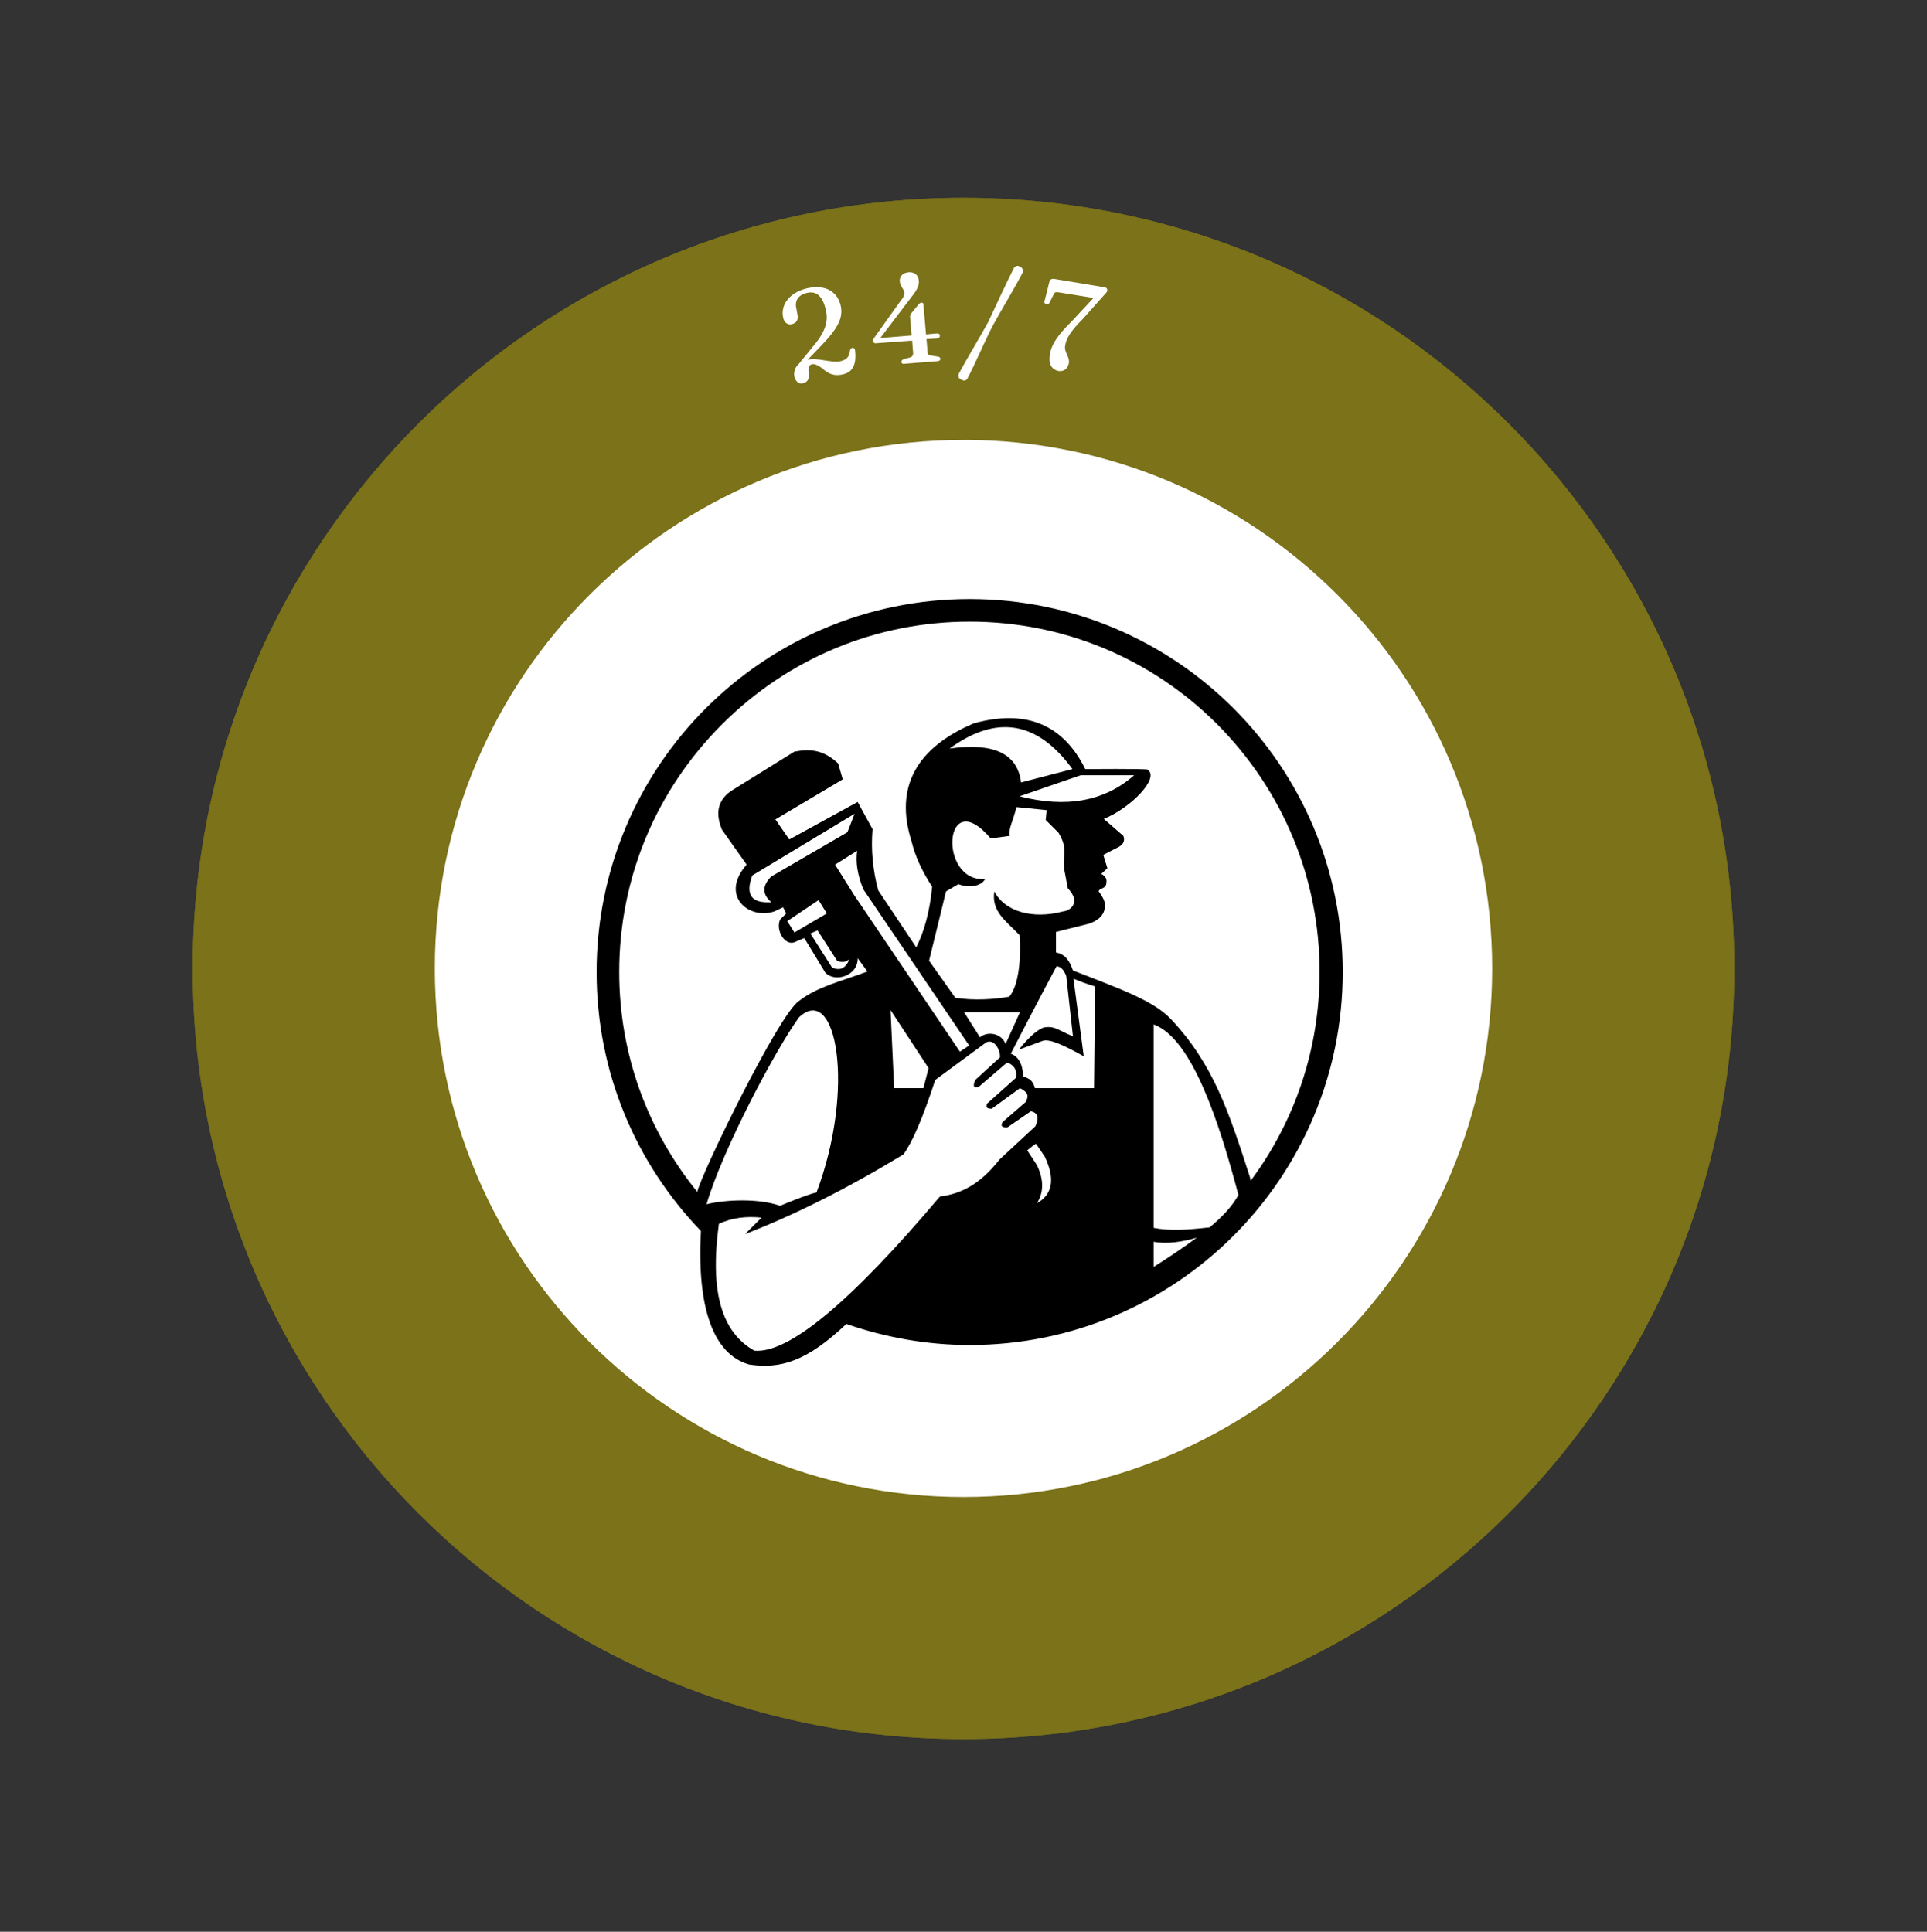 <svg version="1.2" xmlns="http://www.w3.org/2000/svg" viewBox="0 0 375 376" width="375" height="376">
	<rect x="0" y="0" width="375" height="376" fill="#333333" stroke="none"/>
	<title>main-logo-svg</title>
	<defs>
		<clipPath clipPathUnits="userSpaceOnUse" id="cp1">
			<path d="m37.5 38.5h300v300h-300z"/>
		</clipPath>
		<clipPath clipPathUnits="userSpaceOnUse" id="cp2">
			<path d="m187.5 38.5c-82.84 0-150 67.16-150 150 0 82.84 67.16 150 150 150 82.84 0 150-67.16 150-150 0-82.84-67.16-150-150-150z"/>
		</clipPath>
		<clipPath clipPathUnits="userSpaceOnUse" id="cp3">
			<path d="m84.63 85.63h205.75v205.75h-205.75z"/>
		</clipPath>
		<clipPath clipPathUnits="userSpaceOnUse" id="cp4">
			<path d="m187.5 85.63c-56.82 0-102.88 46.05-102.88 102.87 0 56.82 46.06 102.88 102.88 102.88 56.82 0 102.88-46.06 102.88-102.88 0-56.82-46.06-102.88-102.88-102.88z"/>
		</clipPath>
		<clipPath clipPathUnits="userSpaceOnUse" id="cp5">
			<path d="m116 116.55h145.43v149.45h-145.43z"/>
		</clipPath>
	</defs>
	<style>
		.s0 { fill: #7b7219 } 
		.s1 { fill: none;stroke: #7b7219;stroke-width: 3 } 
		.s2 { fill: #ffffff } 
		.s3 { fill: #000000 } 
	</style>
	<g id="Clip-Path" clip-path="url(#cp1)">
		<g id="Layer">
			<g id="Clip-Path" clip-path="url(#cp2)">
				<g id="Layer">
					<path id="Layer" class="s0" d="m37.5 38.5h300v300h-300z"/>
					<path id="Layer" fill-rule="evenodd" class="s1" d="m187.5 38.5c-82.8 0-150 67.2-150 150 0 82.8 67.2 150 150 150 82.8 0 150-67.2 150-150 0-82.8-67.2-150-150-150z"/>
				</g>
			</g>
		</g>
	</g>
	<g id="Clip-Path" clip-path="url(#cp3)">
		<g id="Layer">
			<g id="Clip-Path" clip-path="url(#cp4)">
				<g id="Layer">
					<path id="Layer" class="s2" d="m84.6 85.6h205.8v205.8h-205.8z"/>
				</g>
			</g>
		</g>
	</g>
	<g id="Clip-Path" clip-path="url(#cp5)">
		<g id="Layer">
			<path id="Layer" fill-rule="evenodd" class="s3" d="m261.3 189.2c0 40.1-32.5 72.6-72.6 72.6-8.4 0-16.5-1.5-24-4.1-7.7 7.3-12.8 8.8-18.9 7.9-7.1-2-10.2-11.3-9.4-26-12.6-13.1-20.3-30.8-20.3-50.4 0-40.1 32.5-72.6 72.6-72.6 40.1 0 72.6 32.5 72.6 72.6zm-66.8 36.5l7-6.5c0.6-1.3 0.7-2.6-0.9-2.9l-4.5 3.1c-0.9 0.1-1.5-0.1-1-1l4.5-3.9c0.7-1.3 0.4-1.9-1.1-2.7l-5.5 4c-0.9 0-1.2-0.2-0.9-1l5.6-5q0.4-2.2-1.7-3l-5.6 4.8q-1.4 0.4-0.6-1.4l4.8-4.4c0.1-1.4-1.1-3.7-2.7-2.9l-9.9 7.3q-3.6 11-6.2 14.5-16.3 9.9-30.8 15.5l3.2-3.2q-4.6-0.5-8.3 1.2c-1.8 13.2 0.5 21.1 6.9 24.7q10 0.9 36.1-30c3.9-0.5 7.7-2.2 11.6-7.2zm-42.7 9c0 0 5.5-2.3 7.1-2.6 7.6-20.2 3.9-40.9-3.4-34.1-4.7 6.5-14.9 25.8-18 36.4 3.6-0.9 10.1-1.2 14.3 0.3zm91.6-4.9c8.7-11.7 13.4-25.8 13.4-40.6 0-18.2-7.1-35.3-19.9-48.2-12.9-12.9-30-20-48.2-20-18.2 0-35.3 7.1-48.2 20-12.9 12.9-20 30-20 48.2 0 15.8 5.4 30.7 15.2 42.8 0.6-3.2 15.7-34.3 19.7-37.1 3.5-2.8 8.3-3.9 13.4-5.8l-1.9-2.6c0.1 3.5-4.5 4.8-6.3 2.8-2.2-3.6-3.5-5.8-4.1-6.7l-1.9 0.8c-1.8 0.7-3.7-2.2-2.8-4.4l1.2-1.2-0.6-1.2-1.7 0.8c-5 1.7-10.7-3.1-5.4-9.1l-4.8-6.8c-0.9-2.2-1.5-5.2 1.7-7.5l12.4-7.7c3.2-0.6 5.7-0.3 8.5 2.3l0.9 3.1-13.1 7.8 2.7 3.9 13.3-7.3 2.9 5.3q-0.5 5.9 1.1 11.9l7.4 11.1c1.5-3 2.6-6.7 3.1-11.8q-3-4.6-4-8.8c-3.4-10.6 1-18.3 12.1-23q15.2-4.2 21.7 8.9c0 0 11.7-0.1 12.1 0.1 2.5 1.6-3.3 7.5-8.5 9.6l3.8 3.3q0.5 1.3-0.8 2.1l-3.1 1.6 0.8 2.6-1.2 1.1q1.2 0.6 1 1.7c0 1.3-1.4 1-1.5 1.7 0.9 1.2 1.2 2 1.2 2.5 0.2 2.4-1.9 3.4-3.1 3.8l-6.4 1.6v4c1.8 0.3 2.7 1.7 3.3 3.5 9.8 3.8 15.6 5.9 19 9.4 8.3 8.8 11.3 18 15.4 30.7zm-90.2-50.5l1.4 2.2 6.3-3.7-1.6-2.6zm4.5 2.4l4.2 6.6q2.3 1.1 3.4-1.6-1.1 0.9-2.4 0.3l-3.8-5.9zm8.5-7.5l20.6 30.5q0.9-0.6 1.8-1.2l-20.6-30.4q-1.7-4.2-1.2-7.5l-4.3 2.7zm42.5-24.5q-10.2-14-23.9-4 12.9-1.8 13.9 6.6zm-10.3 5.3q13.7 3.5 22.3-4.1h-10.4zm-6.7 16.1c-0.7 1.4-3.1 1.8-5.2 1l-2.4 1.4-3.3 13.5 5.1 7.2c3.6 0.6 7.7 0.3 10.5-0.2 1.6-1.8 2.4-6.5 2-12-2.7-2.8-5.5-4.6-4.9-8.5 2 3.9 7.4 5.5 13.4 3.9 1.3-0.1 3.6-1.7 0.9-4.5l-0.7-3.7c-0.4-2.8 0.9-3.7-1.1-7.1l-2.5-2.5 0.2-1.9q-3.7-0.4-5.9-0.6c-0.5 2.3-1.7 4.5-1.3 5.6l-3.7 0.5c-9.2-10.8-10.3 8.6-1.1 7.9zm-4.1 25.9l3.1 4.9c1.4-1.2 4.1-0.9 5 1.3l2.8-6.2zm-14.3-0.4l0.7 15.2h5.7l1-3.9zm30 28.5l-1.7-2.5c-0.6 0.4-1.2 0.9-1.7 1.3l1.9 2.9q2 4.2 0 7.4 4.6-2.6 1.5-9.1zm9.8-33.1c-1.7-0.5-3.2-1.1-4.2-1.5l2 15.1c-3.4-1.9-6.6-3.5-8-3l-4.6 1.7c0 0 2.6-3.5 4.8-4.3 2.2-0.4 2.9 0.6 5.7 1.7l-1.3-11.7q-0.7-1.9-1.9-1.9c-4 7.5-7.3 13.9-8.9 17 1.8 0.6 2.4 2.7 2.4 4.4 1.3 0.5 1.9 0.8 2.3 2.3h11.5zm11.4 54.6c2.7-1.7 5.7-3.7 8.4-5.7-2.7 0.8-5.8 1.3-8.4 0.8zm16.5-14c-3.7-14-9-30.5-16.5-33.2v39.6c3.1 0.6 6.5 0.4 10.9-0.1 2.4-2 4.4-4.1 5.6-6.3zm-90.9-62l14.8-8.6 1.4-3.6-19.9 12q-2.1 5.6 3.7 5.2-2.7-2.3 0-5z"/>
		</g>
	</g>
	<g id="Layer">
		<g id="Layer">
			<g id="Layer">
				<path id="Layer" class="s2" d="m154.6 73.4c0.3 0.9 0.9 1.4 1.6 1.2 0.9-0.2 1.3-0.7 1.2-1.9-0.2-1.1 0-1.6 0.6-1.8 0.5-0.1 1 0.1 1.9 0.7 1.4 1.3 2.5 1.6 4 1.3 1.9-0.4 2.8-1.7 2.5-4.6 0-0.4-0.2-0.6-0.5-0.6-0.2 0-0.4 0.2-0.5 0.5-0.1 1.2-0.6 1.8-1.8 2.1-2 0.4-4.2-0.7-6.3-0.3h-0.1l2.4-2.5c3.6-3.7 4.5-5.7 4-8-0.6-2.6-2.8-4.2-6.5-3.4-3.7 0.9-5.2 3.4-4.7 5.7 0.2 1 0.9 1.5 1.7 1.3 0.9-0.2 1.3-0.9 1.1-1.8l-0.2-1.1c-0.4-1.5 0.2-2.8 2.1-3.2 1.7-0.4 3 0.6 3.6 3.3 0.6 2.4-0.2 4.5-2.7 7.4l-2.6 3.2c-0.7 0.6-1 1.5-0.8 2.5z"/>
			</g>
		</g>
	</g>
	<g id="Layer">
		<g id="Layer">
			<g id="Layer">
				<path id="Layer" class="s2" d="m177.1 61.7l0.3 3.6-6.1 0.5 6-7.9c1.3-1.6 1.6-2.5 1.5-3.3-0.1-1.1-0.9-1.7-2-1.6-1.2 0.1-1.8 0.9-1.7 1.8 0.1 1 0.8 1.4 0.9 2.2 0 0.5-0.2 0.9-0.7 1.5l-5 7c-0.3 0.4-0.4 0.6-0.4 0.8 0 0.4 0.3 0.6 0.7 0.5l6.9-0.5 0.2 2.4c0 0.5-0.2 0.8-0.7 0.9l-1.1 0.3c-0.3 0.1-0.5 0.3-0.5 0.5 0 0.3 0.2 0.5 0.7 0.4l6.3-0.5c0.4 0 0.6-0.2 0.6-0.5q-0.1-0.4-0.6-0.4l-1.1-0.2c-0.5 0-0.8-0.2-0.8-0.7l-0.2-2.5 2-0.1c0.5-0.1 0.6-0.3 0.6-0.6 0-0.3-0.3-0.4-0.6-0.4l-2.1 0.2-0.5-5.9c0-0.2-0.2-0.3-0.4-0.3-0.1 0-0.3 0.1-0.5 0.3l-1.4 1.7c-0.2 0.2-0.3 0.4-0.3 0.8z"/>
			</g>
		</g>
	</g>
	<g id="Layer">
		<g id="Layer">
			<g id="Layer">
				<path id="Layer" class="s2" d="m193.3 63.2c1.3-2.4 4.3-7.4 5.7-10.1 0.2-0.4 0.1-0.9-0.5-1.2-0.5-0.3-1-0.1-1.2 0.3-1.4 2.7-3.8 8-5 10.5-1.3 2.4-4.3 7.4-5.7 10-0.2 0.5-0.1 1 0.5 1.2 0.5 0.3 1 0.2 1.2-0.3 1.4-2.6 3.7-8 5-10.4z"/>
			</g>
		</g>
	</g>
	<g id="Layer">
		<g id="Layer">
			<g id="Layer">
				<path id="Layer" class="s2" d="m208 70.7c0.2-1.4-1-2.1-0.7-3.5 0.2-1.3 1-2.7 3.4-5.1l4.1-4.6c0.5-0.5 0.6-0.7 0.7-0.9 0-0.4-0.2-0.7-0.7-0.7l-9.6-1.6c-0.5-0.1-0.9 0.1-1 0.6l-0.9 3.6c-0.2 0.4 0 0.6 0.4 0.7 0.3 0 0.5-0.1 0.6-0.4l0.7-1.4c0.2-0.5 0.4-0.6 1-0.5l6.8 1.1-4.2 4.5c-2.8 2.8-4 4.5-4.3 6.6-0.3 1.8 0.4 2.8 1.6 3.1 1.2 0.2 1.9-0.5 2.1-1.5z"/>
			</g>
		</g>
	</g>
	<g id="Layer">
		<g id="Layer">
			<g id="Layer">
			</g>
		</g>
	</g>
	<g id="Layer">
		<g id="Layer">
			<g id="Layer">
			</g>
		</g>
	</g>
	<g id="Layer">
		<g id="Layer">
			<g id="Layer">
			</g>
		</g>
	</g>
	<g id="Layer">
		<g id="Layer">
			<g id="Layer">
			</g>
		</g>
	</g>
	<g id="Layer">
		<g id="Layer">
			<g id="Layer">
			</g>
		</g>
	</g>
	<g id="Layer">
		<g id="Layer">
			<g id="Layer">
			</g>
		</g>
	</g>
	<g id="Layer">
		<g id="Layer">
			<g id="Layer">
			</g>
		</g>
	</g>
	<g id="Layer">
		<g id="Layer">
			<g id="Layer">
			</g>
		</g>
	</g>
	<g id="Layer">
		<g id="Layer">
			<g id="Layer">
			</g>
		</g>
	</g>
	<g id="Layer">
		<g id="Layer">
			<g id="Layer">
			</g>
		</g>
	</g>
	<g id="Layer">
		<g id="Layer">
			<g id="Layer">
			</g>
		</g>
	</g>
	<g id="Layer">
		<g id="Layer">
			<g id="Layer">
			</g>
		</g>
	</g>
	<g id="Layer">
		<g id="Layer">
			<g id="Layer">
			</g>
		</g>
	</g>
	<g id="Layer">
		<g id="Layer">
			<g id="Layer">
			</g>
		</g>
	</g>
	<g id="Layer">
		<g id="Layer">
			<g id="Layer">
			</g>
		</g>
	</g>
	<g id="Layer">
		<g id="Layer">
			<g id="Layer">
			</g>
		</g>
	</g>
	<g id="Layer">
		<g id="Layer">
			<g id="Layer">
			</g>
		</g>
	</g>
	<g id="Layer">
		<g id="Layer">
			<g id="Layer">
			</g>
		</g>
	</g>
	<g id="Layer">
		<g id="Layer">
			<g id="Layer">
			</g>
		</g>
	</g>
	<g id="Layer">
		<g id="Layer">
			<g id="Layer">
			</g>
		</g>
	</g>
	<g id="Layer">
		<g id="Layer">
			<g id="Layer">
			</g>
		</g>
	</g>
	<g id="Layer">
		<g id="Layer">
			<g id="Layer">
			</g>
		</g>
	</g>
	<g id="Layer">
		<g id="Layer">
			<g id="Layer">
			</g>
		</g>
	</g>
	<g id="Layer">
		<g id="Layer">
			<g id="Layer">
			</g>
		</g>
	</g>
	<g id="Layer">
		<g id="Layer">
			<g id="Layer">
			</g>
		</g>
	</g>
	<g id="Layer">
		<g id="Layer">
			<g id="Layer">
			</g>
		</g>
	</g>
</svg>